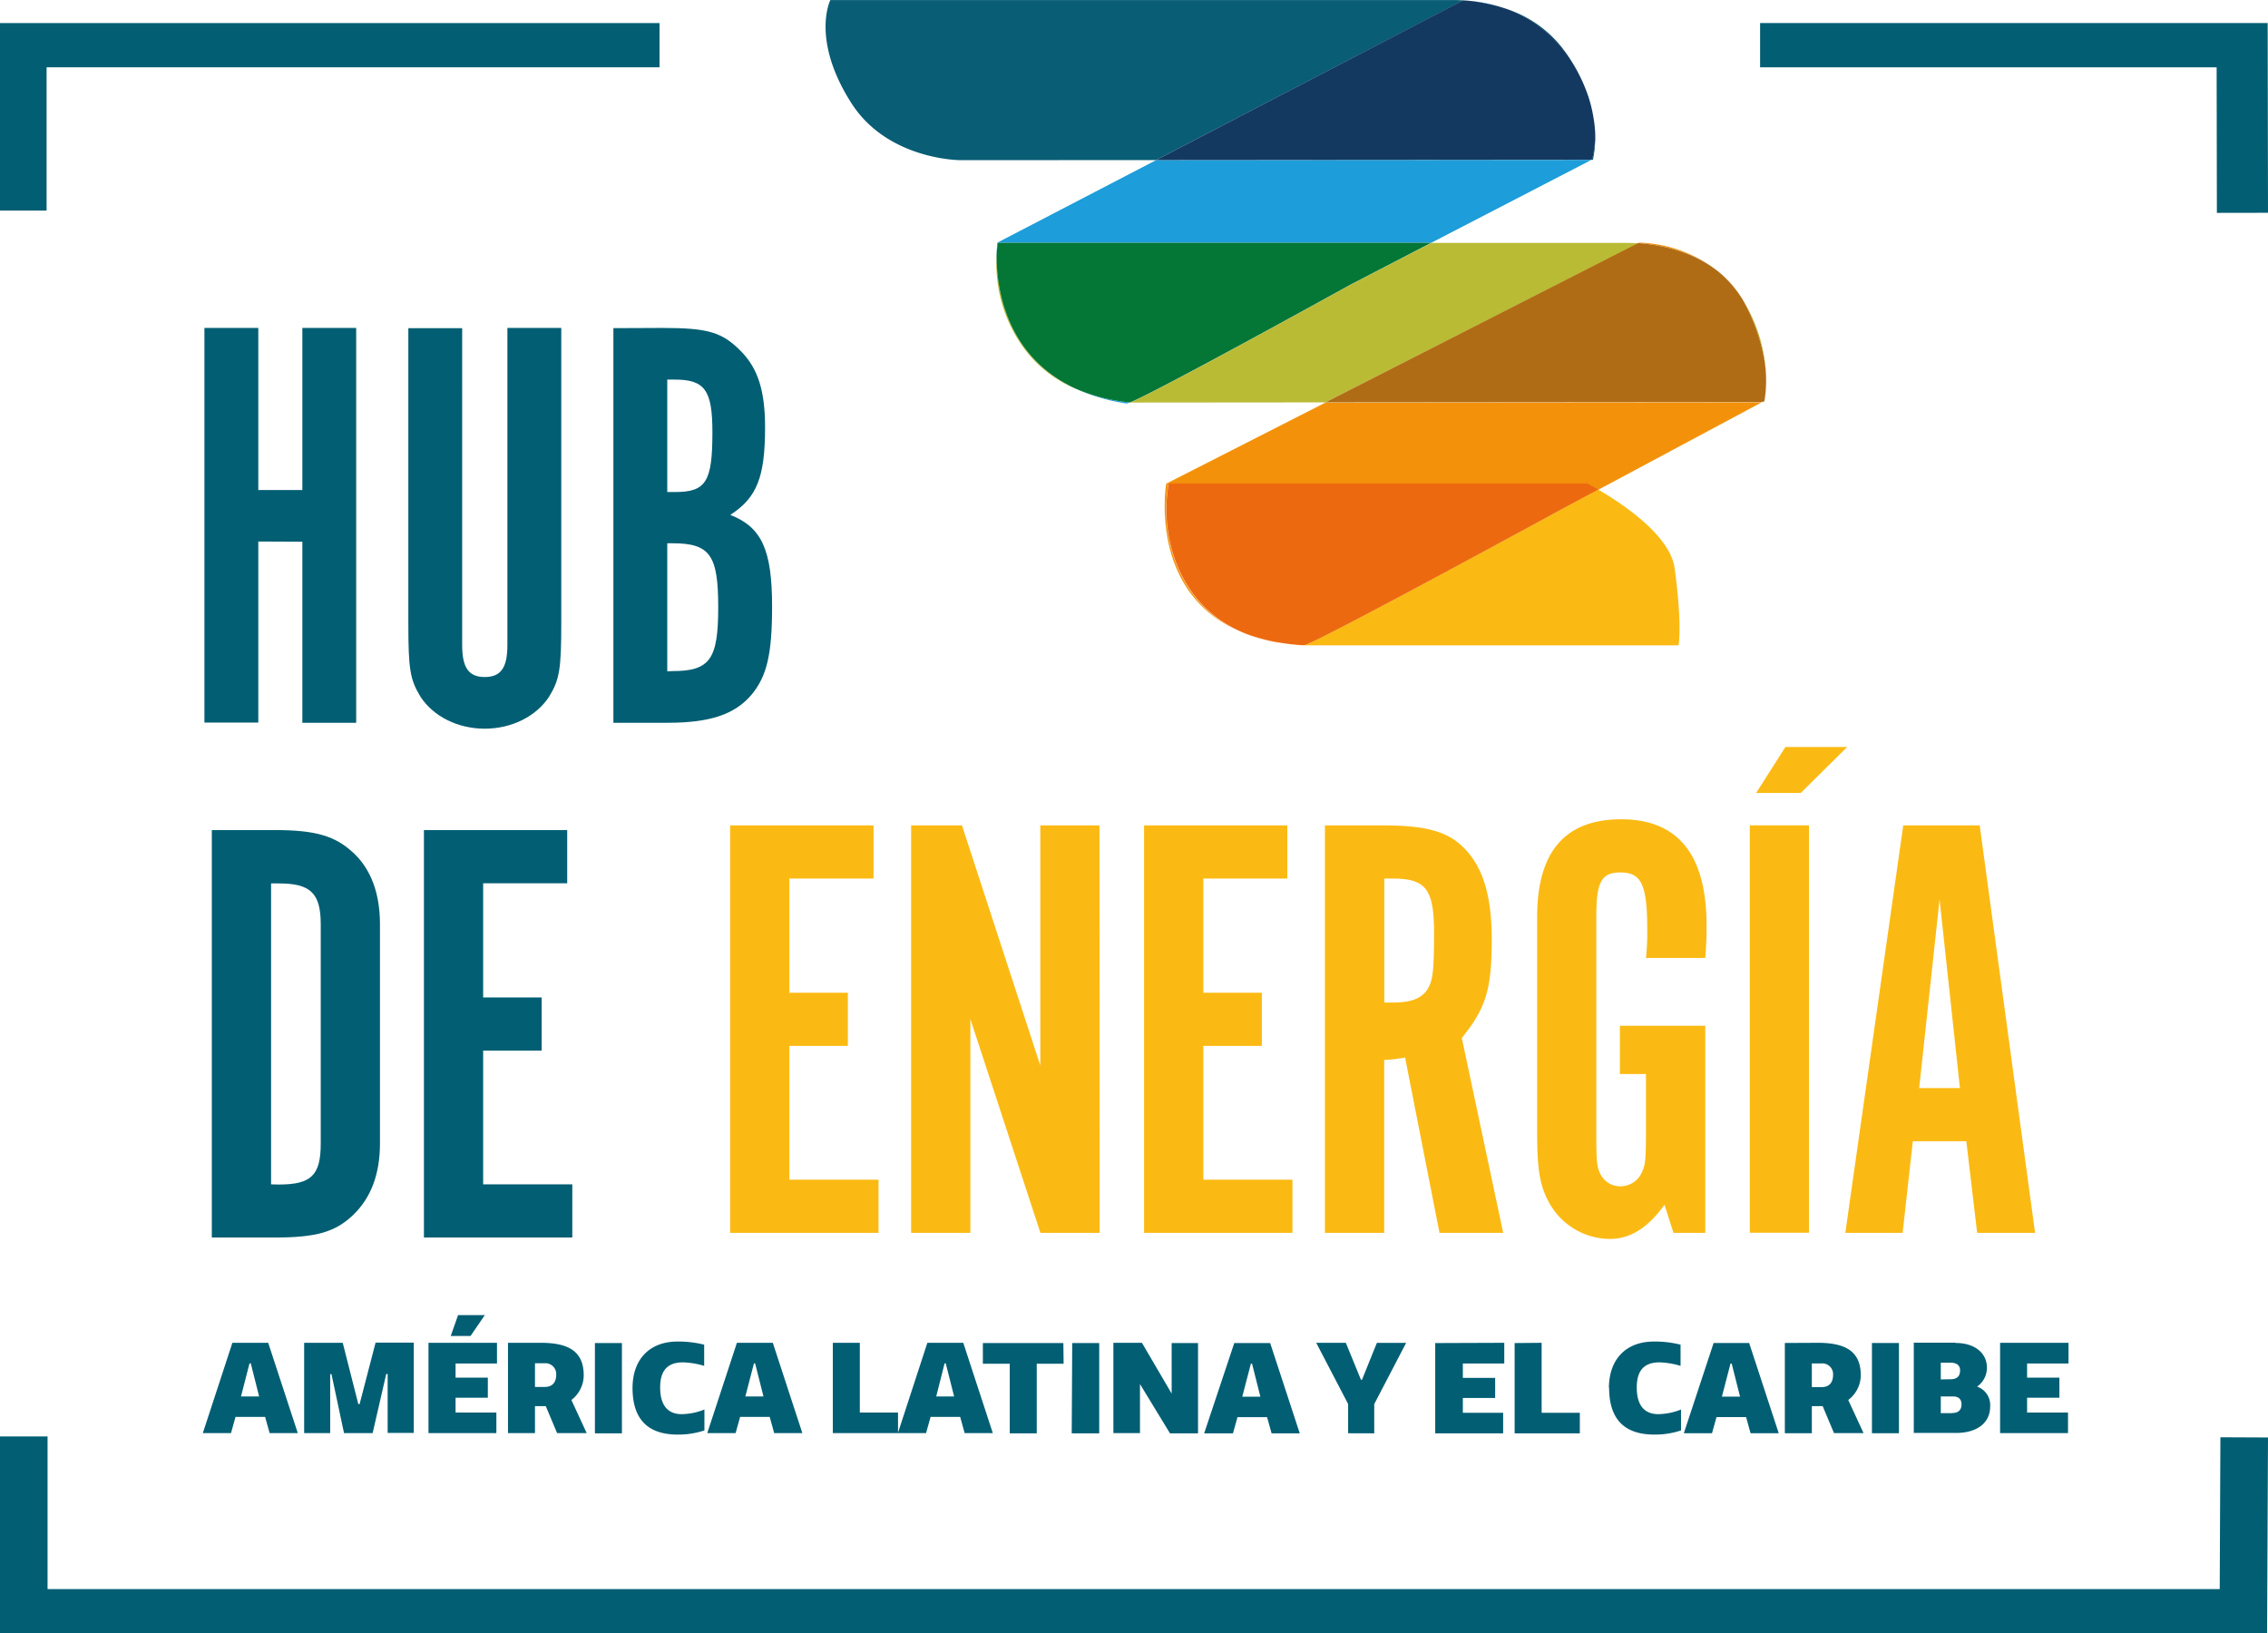 <svg id="Capa_1" data-name="Capa 1" xmlns="http://www.w3.org/2000/svg" viewBox="0 0 542.64 390.79">
<title>HUB-LOGOTIPO</title>
<path d="M315.65,219v-26.9h1.8c7.2,0,9,2.55,9,12.6,0,11.89-1.53,14.3-9,14.3Zm0,42.89V231.26h1.24c9,0,10.95,2.84,10.95,15.29s-1.94,15.29-10.95,15.29Zm-12.89-82.1v94.42h12.89c10.25,0,16.21-2,20.23-6.8,3.6-4.38,4.85-9.62,4.85-21,0-13.59-2.49-19-10-21.94,6.38-4.11,8.32-9.06,8.32-20.95,0-8.64-1.67-14-5.68-18.12-4.58-4.67-7.9-5.66-19-5.66Zm-36.18,0H253.7v70.49c0,11.19.41,13.59,2.91,17.7,3.05,4.67,8.87,7.64,15.38,7.64s12.34-3,15.38-7.64c2.5-4.11,2.92-6.51,2.92-17.7V179.74H277.4v75.87c0,5.38-1.53,7.65-5.41,7.65s-5.41-2.27-5.41-7.65Zm-38.24,51.1v43.32h12.88V179.74H228.34v38.78H217.8V179.74H204.91v94.42H217.8V230.84Z" transform="translate(-156 -101.28)" fill="#025e73"/>
<polygon points="421.12 5.52 542.56 5.52 542.64 50.91 530.41 50.93 530.35 16.1 421.12 16.1 421.12 5.52" fill="#025e73"/>
<polygon points="0 50.38 0 5.52 157.8 5.52 157.8 16.1 11.15 16.1 11.15 50.38 0 50.38" fill="#025e73"/>
<polygon points="542.64 343.92 542.42 390.79 0 390.79 0 343.67 11.38 343.67 11.38 380.2 531.09 380.2 531.25 343.87 542.64 343.92 542.64 343.92" fill="#025e73"/>
<path d="M624.93,361.6h-9.75l4.88-45.15Zm-11.27,12.72h12.8l2.59,21.92h13.86l-13.25-97.48H611.37l-13.86,97.48h13.71ZM576.17,291h10.67l11.12-11H583.18Zm12.65,7.74H574.65v97.48h14.17ZM564,346.7H543.57v11.54h6.24v14c0,6.28-.15,7.74-.91,9.35a5.54,5.54,0,0,1-5.18,3.51,5.24,5.24,0,0,1-4.88-3.07c-.76-1.61-.91-2.63-.91-9.79V320.68c0-8.47,1.22-10.66,5.79-10.66,5,0,6.4,2.92,6.4,13.73a56.63,56.63,0,0,1-.31,6.72H564c.31-3.8.31-5.69.31-7.74,0-17-6.86-25.43-20.42-25.43s-20.11,7.89-20.11,23.38v51.59c0,8.77.61,12.71,2.89,16.8a16.7,16.7,0,0,0,14.48,8.63c4.87,0,9.14-2.63,13.1-8.19l2.14,6.73H564Zm-76.79-5.56V311.48h2c7.92,0,9.9,2.48,9.9,13,0,8.92-.31,11.25-1.37,13.15-1.37,2.49-4,3.51-8.53,3.51ZM473,298.76v97.48h14.18V354.88a33.63,33.63,0,0,0,5-.59l8.23,41.95h15.24l-9.9-46.62c5.78-7.16,7.16-11.55,7.16-23.67,0-9.21-1.68-15.79-5.33-20.32-4.12-5.11-9.3-6.87-20.73-6.87Zm-43.27,0v97.48h35.5V383.52H443.91v-32h14V338.8h-14V311.48H464V298.76Zm-10.67,0H404.9V356.2l-18.74-57.44H374v97.48h14.17V345.09l16.76,51.15h14.17Zm-88.38,0v97.48H366.2V383.52H344.86v-32h14V338.8h-14V311.48H365V298.76Z" transform="translate(-156 -101.28)" fill="#fbba13"/>
<path d="M257.43,299.88v97.48h35.5V384.64H271.6v-32h14V339.92h-14V312.6h20.11V299.88Zm-36.57,84.76v-72h1.83c7.61,0,10.05,2.33,10.05,9.79v52.46c0,7.6-2.28,9.79-10.05,9.79Zm-14.18-84.76v97.48h15.09c9.91,0,14.48-1.32,18.74-5.41s6.4-9.79,6.4-17.1V322.39c0-7.31-2.13-13.15-6.4-17.1s-8.83-5.41-18.74-5.41Z" transform="translate(-156 -101.28)" fill="#025e73"/>
<path d="M536,124.44a38.65,38.65,0,0,0-4.8-9.56,30.31,30.31,0,0,0-15.49-11.67,27.69,27.69,0,0,1,13.77,9.15A39.63,39.63,0,0,1,536,124.44m.7,15.09h0l.19-.09a23,23,0,0,0,.38-9.65,25.88,25.88,0,0,1-.14,9.74h-.43m-150.93.07s-17.32,0-26.05-13.62c-9.78-15.29-5.05-24.69-5.05-24.69H503.4c.76,0,2.05,0,3.67.18-.52,0-.88,0-1.05,0h-.1L432.6,139.58Z" transform="translate(-156 -101.28)" fill="#095d74"/>
<path d="M567.12,166.25c-6.39-5.09-14.42-6.46-19.18-6.81l.21-.11h.07a31.88,31.88,0,0,1,18.9,6.92M461.83,255c-32.4-5.54-26.8-38-26.8-38l38.07-19.39,104.44-.09-39.12,20.93c-1.6-.93-2.63-1.45-2.63-1.45H435.59a35,35,0,0,0-.21,11.33c1.24,8.69,6.16,20.08,19.36,24.88a42.35,42.35,0,0,0,7.09,1.83m6,.68h0" transform="translate(-156 -101.28)" fill="#f3920a"/>
<path d="M515.75,103.21a42.75,42.75,0,0,0-8.68-1.75,33.49,33.49,0,0,1,8.68,1.75m21.56,26.58a34.1,34.1,0,0,0-1.27-5.35,32.23,32.23,0,0,1,1.27,5.35M394.47,162.12a25.33,25.33,0,0,1,.16-2.79l38-19.75,104.14-.05-38.31,19.83H394.86a19,19,0,0,0-.39,2.76m31.08,35.69h0a44.73,44.73,0,0,1-12.07-3.5,42.69,42.69,0,0,0,12.9,3.25,3.25,3.25,0,0,1-.8.25" transform="translate(-156 -101.28)" fill="#1d9dd9"/>
<path d="M432.6,139.58l73.32-38.15h.1c.17,0,.53,0,1.05,0a42.75,42.75,0,0,1,8.68,1.75,30.31,30.31,0,0,1,15.49,11.67,38.65,38.65,0,0,1,4.8,9.56,33.84,33.84,0,0,1,1.27,5.35,23.07,23.07,0,0,1-.37,9.65l-.2.09Z" transform="translate(-156 -101.28)" fill="#143961"/>
<path d="M413.44,194.31a29.26,29.26,0,0,1-12.4-9.63,34.12,34.12,0,0,1-6.57-22.56c-.1,6.78,1.46,24.13,19,32.19m164.11,3.15.57-.3a29.32,29.32,0,0,0,0-9.61,45.4,45.4,0,0,0-5.29-14.72,27.64,27.64,0,0,0-5.75-6.58,24,24,0,0,1,5,5.4c8.89,13.14,6,25.81,6,25.81Zm-150.72.13-.48,0c6.9-2.82,52.62-28.11,52.62-28.11l19.46-10.08h45.41s.44,0,1.23,0,1.69,0,2.87.11L473.1,197.55Z" transform="translate(-156 -101.28)" fill="#babb35"/>
<path d="M473.1,197.55l74.84-38.11c4.76.35,12.79,1.73,19.18,6.81a27.64,27.64,0,0,1,5.75,6.58,45.4,45.4,0,0,1,5.29,14.72,29.32,29.32,0,0,1,0,9.61l-.57.3Z" transform="translate(-156 -101.28)" fill="#b06c15"/>
<path d="M426.35,197.55a42.35,42.35,0,0,1-12.91-3.24c-17.51-8.06-19.07-25.41-19-32.19a19,19,0,0,1,.39-2.76H498.44L479,169.44s-45.71,25.29-52.61,28.11" transform="translate(-156 -101.28)" fill="#047635"/>
<path d="M467.86,255.66h-.41l-.42,0c-1.83-.14-3.58-.37-5.2-.65a53.93,53.93,0,0,0,6,.67m89.8,0H467.88c2.28-.1,62-32.73,62-32.73l8.49-4.54c5.37,3.11,17.2,10.82,18.3,18.8,1.85,13.45.95,18.48.95,18.48" transform="translate(-156 -101.28)" fill="#fbba13"/>
<path d="M467.88,255.66h0a51.62,51.62,0,0,1-6-.68,42.61,42.61,0,0,1-7.09-1.83c-13.2-4.8-18.12-16.19-19.36-24.88a35,35,0,0,1,.21-11.33h100.2s1,.52,2.63,1.45l-8.5,4.54s-59.76,32.63-62,32.73" transform="translate(-156 -101.28)" fill="#ed6910"/>
<path d="M634.54,422.55v21.6h16.25v-4.92H641v-3.54h7.73v-4.8H641V427.5h9.91v-4.95Zm-14.19,8.76v-4h2.34c1.32,0,2.28.51,2.28,1.86,0,1.77-1.23,2.1-2.34,2.1Zm2.71,8.07h-2.71v-4h2.89c1.21,0,2.07.52,2.07,1.9s-.8,2.07-2.25,2.07m.83-16.83h-10v21.6H624c4.93,0,8.16-2.34,8.16-6.3a4.64,4.64,0,0,0-3.08-4.77V433a5.49,5.49,0,0,0,2.31-4.59c0-3-2.46-5.82-7.51-5.82m-20,21.6h6.46v-21.6h-6.46Zm-14.38-16.71h2.34a2.58,2.58,0,0,1,2.74,2.76c0,1.32-.52,2.91-2.74,2.91h-2.34Zm-6.46-4.89v21.6h6.46V437.7h2.59l2.71,6.45h7.07l-3.66-7.92a7.48,7.48,0,0,0,3-5.88c0-5.82-3.73-7.8-10.28-7.8Zm-13,4.92h.28l2,7.92h-4.34Zm-11.17,16.68h6.74l1.08-3.87h7.08l1.07,3.87h6.74l-7.08-21.6H566ZM541,433.32c0,7.2,3.36,11.19,10.83,11.19a19.47,19.47,0,0,0,6.37-1v-5a15.18,15.18,0,0,1-5.44,1.11c-2.78,0-5.15-1.5-5.15-6.39,0-4.53,2.22-6,5.48-6a19.67,19.67,0,0,1,5,.84v-5.07a24.78,24.78,0,0,0-6.37-.75c-6.68,0-10.77,4.23-10.77,11.13m-22.56-10.77v21.6h15.6v-4.92h-9.14V422.55Zm-19,0v21.6h16.25v-4.92H506v-3.54h7.73v-4.8H506V427.5h9.91v-4.95Zm-14.59,21.6v-7l7.63-14.64h-7l-3.56,8.82h-.25L478,422.55h-7.08l7.63,14.64v7Zm-29.51-16.68h.27l2,7.92h-4.34Zm-11.18,16.68H451l1.08-3.87h7.08l1.08,3.87h6.74l-7.08-21.6h-8.59Zm-8.18,0h6.71v-21.6h-6.31V434.7l-7.11-12.15h-6.83v21.6h6.36V432.42Zm-23.51,0H419v-21.6h-6.46Zm-2-21.6H391.16v4.95h6.43v16.65h6.46V427.56h6.43ZM382,427.47h.28l2,7.92H380Zm-11.17,16.68h6.74l1.08-3.87h7.08l1.07,3.87h6.74l-7.07-21.6h-8.59Zm-15.57-21.6v21.6h15.6v-4.92h-9.14V422.55Zm-18.87,4.92h.28l2,7.92h-4.34Zm-11.17,16.68H332l1.08-3.87h7.08l1.07,3.87h6.74l-7.07-21.6h-8.59Zm-17.88-10.83c0,7.2,3.35,11.19,10.83,11.19a19.52,19.52,0,0,0,6.37-1v-5a15.19,15.19,0,0,1-5.45,1.11c-2.77,0-5.14-1.5-5.14-6.39,0-4.53,2.22-6,5.48-6a19.67,19.67,0,0,1,5.05.84v-5.07a24.83,24.83,0,0,0-6.37-.75c-6.68,0-10.77,4.23-10.77,11.13m-9,10.83h6.46v-21.6h-6.46ZM284,427.44h2.34a2.59,2.59,0,0,1,2.74,2.76c0,1.32-.53,2.91-2.74,2.91H284Zm-6.46-4.89v21.6H284V437.7h2.58l2.71,6.45h7.08l-3.66-7.92a7.47,7.47,0,0,0,2.95-5.88c0-5.82-3.72-7.8-10.28-7.8ZM272,415.92h-6.4l-1.76,5h4.74Zm-13.48,6.63v21.6h16.24v-4.92H265v-3.54h7.72v-4.8H265V427.5h9.91v-4.95Zm-13.36,21.6L248.41,430h.34v14.11H255v-21.6h-9.14l-3.82,14.7h-.31L238,422.55h-9.23v21.6H235v-14.1h.31l3,14.1Zm-29.46-16.68H216l2,7.92h-4.34Zm-11.17,16.68h6.74l1.08-3.87h7.08l1.08,3.87h6.74l-7.08-21.6H211.6Z" transform="translate(-156 -101.28)" fill="#025e73"/>
</svg>